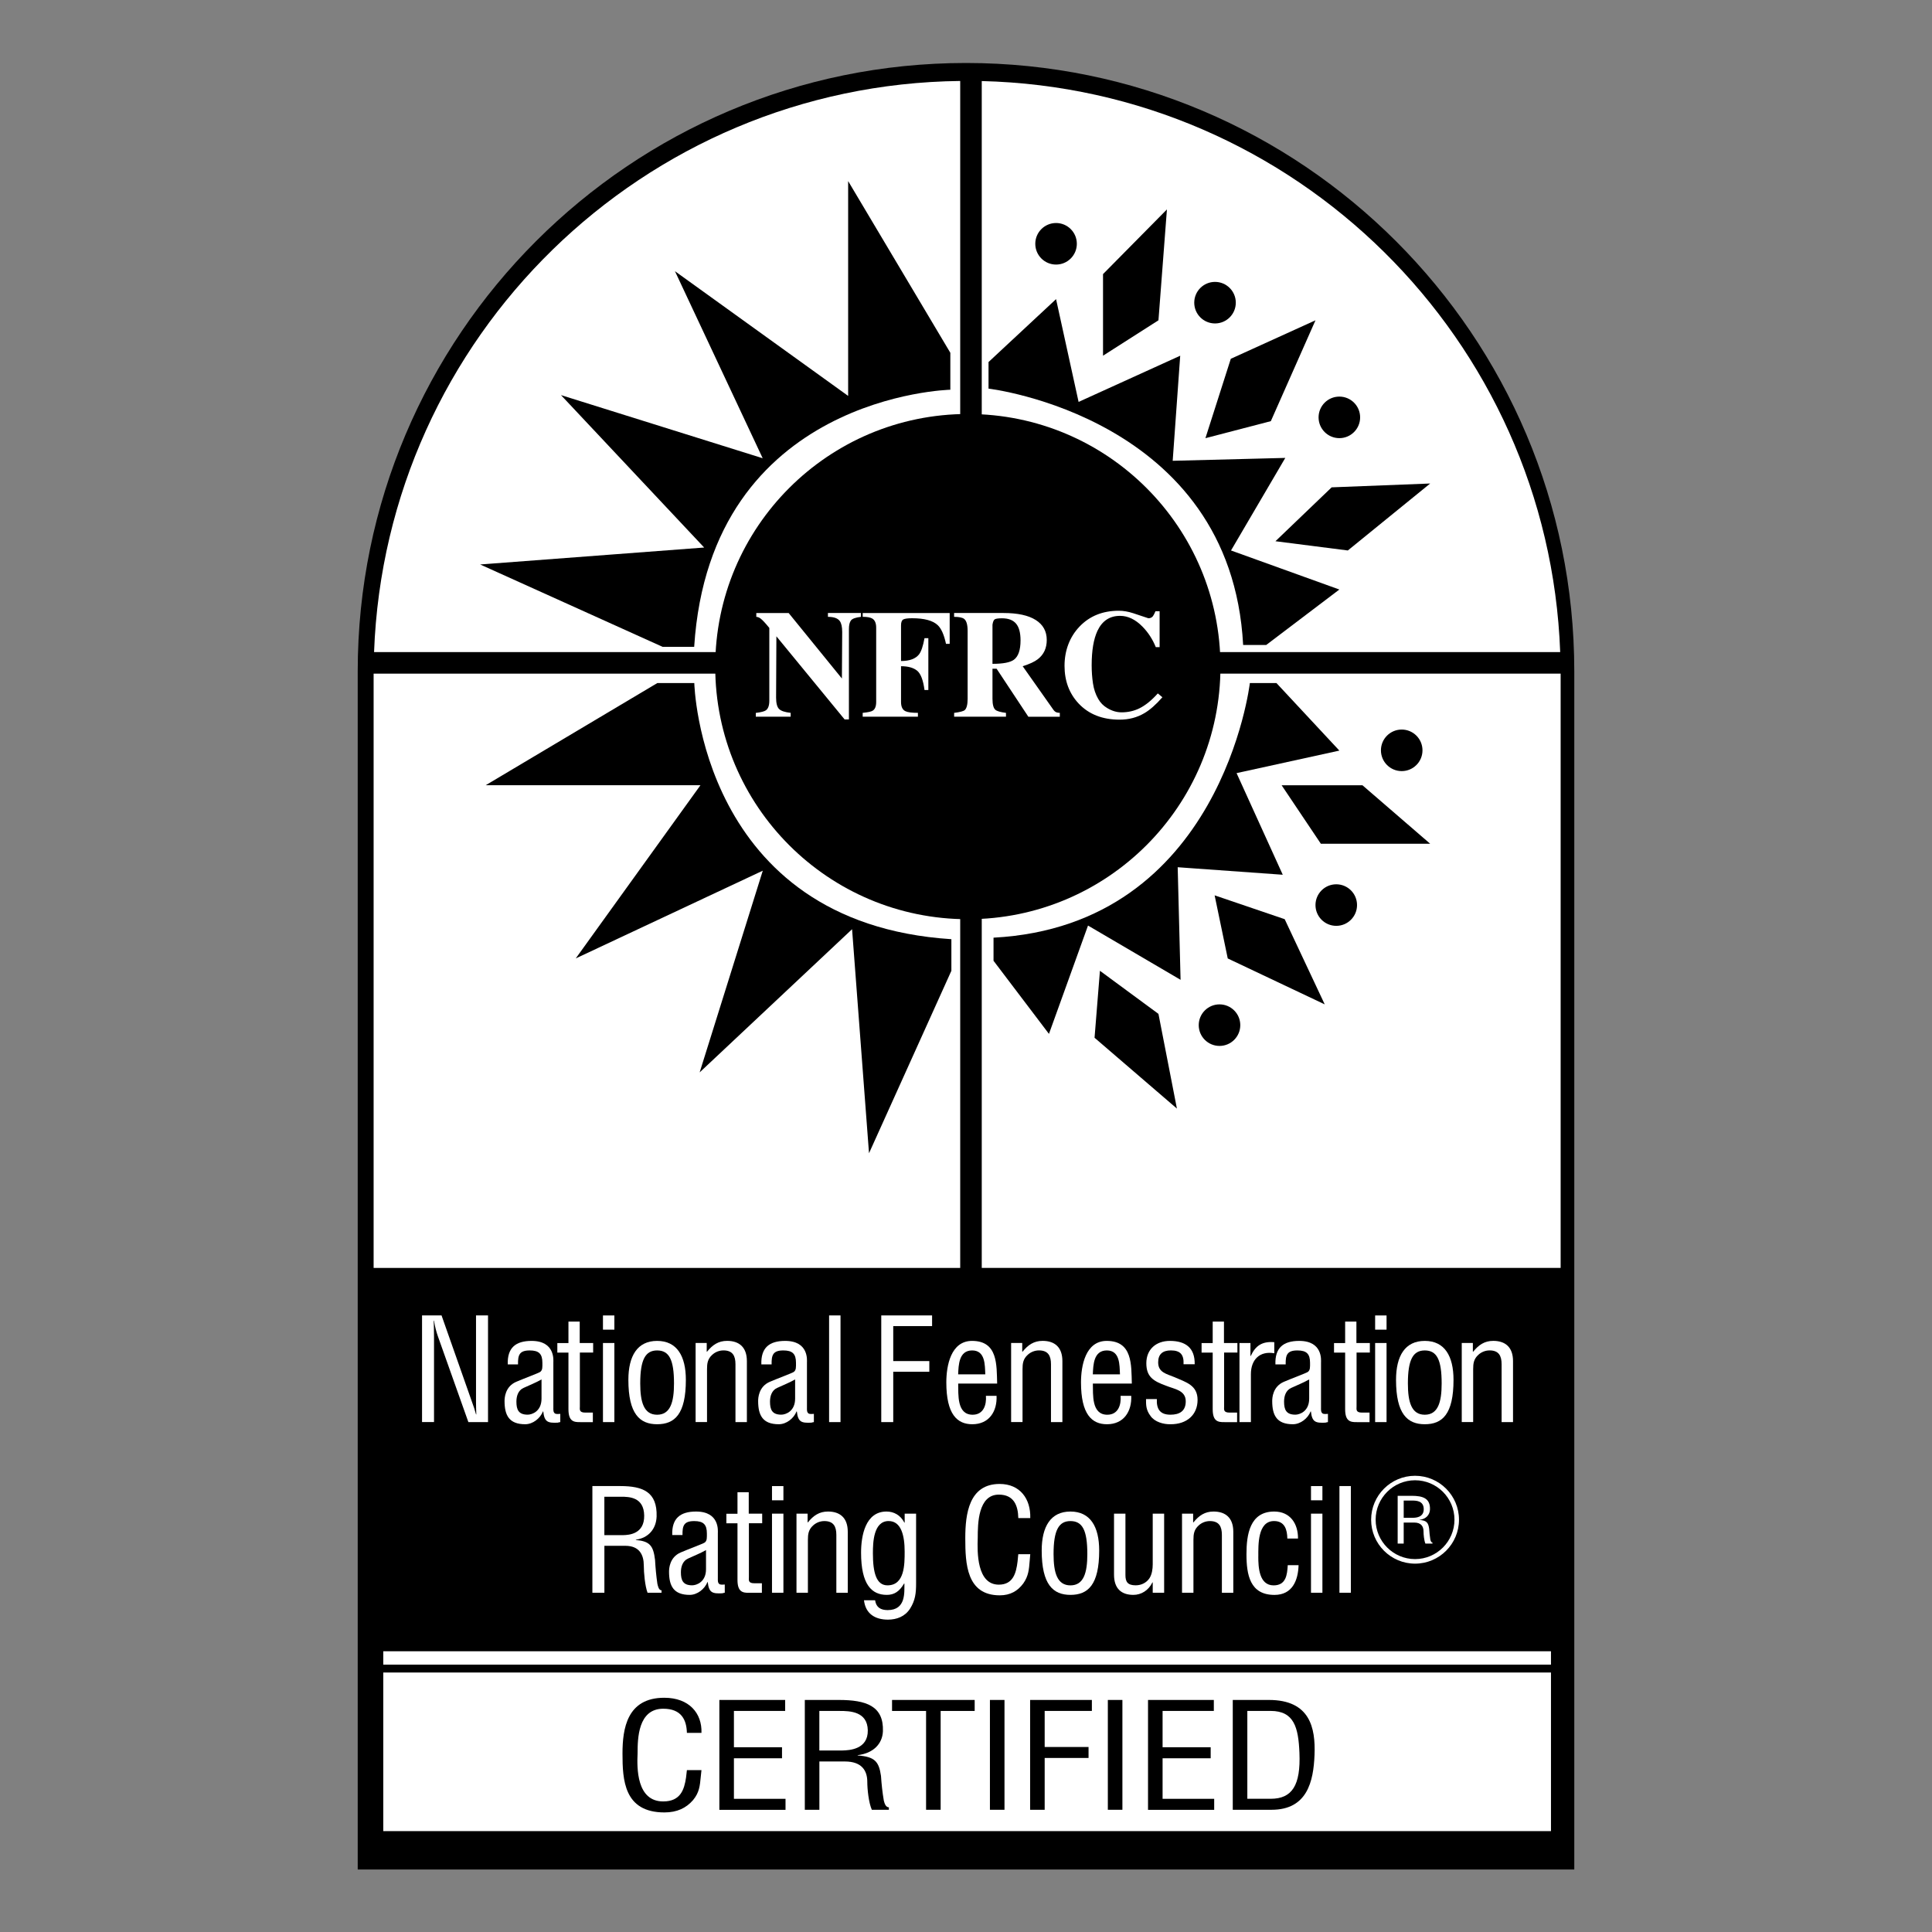 <svg xmlns="http://www.w3.org/2000/svg" id="Layer_1" data-name="Layer 1" viewBox="0 0 650 650"><rect x="0" y="0" width="650" height="650" fill="#808080" stroke="none"/><defs><style>      .cls-1 {        fill: #fff;      }    </style></defs><path d="m325,21.19h0c112.95,0,204.65,91.7,204.65,204.65v403.14H120.35V225.84c0-112.95,91.7-204.65,204.65-204.65Z"></path><g><g><path class="cls-1" d="m160.16,442.56h4.03v35.89h-6.61l-10.2-28.71c-.58-1.63-1.02-3.25-1.36-5.41h-.1c.05,1.82.1,3.69.1,5.5v28.61h-4.03v-35.89h6.56l10.34,29.38c.44,1.1.78,2.25,1.26,3.92h.1c-.05-1.29-.1-2.68-.1-4.02v-29.28Z"></path><path class="cls-1" d="m188.5,478.45c-.29.05-.58.1-.87.19-3.25.14-4.47-.14-4.86-3.78h-.1c-.92,2.34-3.4,4.31-5.97,4.31-5.39,0-6.95-2.97-6.95-7.8,0-1,.15-4.83,3.89-6.46,2.19-.96,7.63-2.97,8.11-3.35.83-.62.73-1.67.73-3.06,0-3.01-1.17-4.16-4.27-4.16-3.5,0-3.98,1.58-3.93,4.69h-3.45c-.19-5.5,2.57-7.9,8.01-7.9,8.01,0,7.33,6.6,7.33,7.23v15.26c0,.67-.1,1.63.68,2.01.53.14,1.12.1,1.65.05v2.78Zm-6.31-14.36c-1.89,1.1-4.03,1.91-6.07,2.87-1.8.81-2.38,2.78-2.38,4.59,0,2.68.68,4.4,3.79,4.4,1.46,0,4.66-1.1,4.66-5.41v-6.46Z"></path><path class="cls-1" d="m195.04,451.84h4.52v3.21h-4.47v18.14c0,.91-.34,2.06,1.8,2.06h2.57v3.21h-4.23c-2.28.05-3.98-.33-3.98-4.35v-19.04h-3.74v-3.21h3.74v-7.23h3.79v7.23Z"></path><path class="cls-1" d="m202.86,447.35v-4.78h3.84v4.78h-3.84Zm0,31.1v-26.61h3.84v26.61h-3.84Z"></path><path class="cls-1" d="m221.08,479.17c-5.83,0-9.67-3.45-9.67-14.93,0-8.04,3.01-13.11,9.67-13.11s9.67,5.07,9.67,13.11c0,11.53-3.74,14.93-9.67,14.93Zm0-24.83c-3.93,0-5.68,3.06-5.68,11.1,0,6.27,1.21,10.53,5.68,10.53s5.68-4.26,5.68-10.53c0-8.04-1.65-11.1-5.68-11.1Z"></path><path class="cls-1" d="m237.78,454.76h.1c1.85-2.3,3.84-3.64,6.75-3.64,4.03,0,6.65,2.11,6.65,6.8v20.53h-3.84v-19.48c0-2.77-.92-4.64-4.03-4.64-1.41,0-2.77.53-3.79,1.48-1.55,1.39-1.75,2.92-1.75,4.83v17.8h-3.84v-26.61h3.74v2.92Z"></path><path class="cls-1" d="m273.82,478.45c-.29.05-.58.1-.87.19-3.25.14-4.47-.14-4.86-3.78h-.1c-.92,2.34-3.4,4.31-5.97,4.31-5.39,0-6.95-2.97-6.95-7.8,0-1,.15-4.83,3.89-6.46,2.19-.96,7.63-2.97,8.11-3.35.83-.62.73-1.67.73-3.06,0-3.01-1.17-4.16-4.27-4.16-3.5,0-3.98,1.58-3.93,4.69h-3.45c-.19-5.5,2.57-7.9,8.01-7.9,8.01,0,7.33,6.6,7.33,7.23v15.26c0,.67-.1,1.63.68,2.01.53.14,1.12.1,1.65.05v2.78Zm-6.31-14.36c-1.89,1.1-4.03,1.91-6.07,2.87-1.8.81-2.38,2.78-2.38,4.59,0,2.68.68,4.4,3.79,4.4,1.46,0,4.66-1.1,4.66-5.41v-6.46Z"></path><path class="cls-1" d="m278.94,478.45v-35.89h3.84v35.89h-3.84Z"></path><path class="cls-1" d="m296.49,478.45v-35.89h17.1v3.59h-13.07v11.77h12.14v3.59h-12.14v16.94h-4.03Z"></path><path class="cls-1" d="m335.28,469.6c.24,5.22-2.48,9.57-8.16,9.57-5.1,0-8.74-3.35-8.74-14.07,0-5.6,1.51-13.97,8.65-13.97,8.74,0,8.26,8.14,8.45,14.36h-13.11c.1,3.59-.53,10.48,4.86,10.48,3.69,0,4.71-3.35,4.47-6.36h3.59Zm-3.79-7.22c-.15-3.11.05-8.04-4.42-8.04s-4.57,4.88-4.71,8.04h9.13Z"></path><path class="cls-1" d="m343.93,454.76h.1c1.85-2.3,3.84-3.64,6.75-3.64,4.03,0,6.65,2.11,6.65,6.8v20.53h-3.84v-19.48c0-2.77-.92-4.64-4.03-4.64-1.41,0-2.77.53-3.79,1.48-1.55,1.39-1.75,2.92-1.75,4.83v17.8h-3.84v-26.61h3.74v2.92Z"></path><path class="cls-1" d="m380.59,469.6c.24,5.22-2.48,9.57-8.16,9.57-5.1,0-8.74-3.35-8.74-14.07,0-5.6,1.51-13.97,8.65-13.97,8.74,0,8.26,8.14,8.45,14.36h-13.11c.1,3.59-.53,10.48,4.86,10.48,3.69,0,4.71-3.35,4.47-6.36h3.59Zm-3.79-7.22c-.15-3.11.05-8.04-4.42-8.04s-4.57,4.88-4.71,8.04h9.13Z"></path><path class="cls-1" d="m398.19,458.97c.15-3.16-1.02-4.64-4.27-4.64-2.72,0-4.27,1.24-4.27,4.02,0,3.44,2.87,3.88,5.49,4.98,3.89,1.72,7.77,2.68,7.77,7.66s-3.59,8.23-9.13,8.18c-2.38.05-5.29-.77-6.7-2.78-1.6-2.11-1.51-3.88-1.51-5.69h3.64c-.15,3.25.97,5.26,4.57,5.26,3.11,0,5.15-1.24,5.15-4.5,0-3.78-3.89-4.11-6.65-5.26-4.18-1.53-6.61-2.92-6.61-7.56s3.25-7.51,7.92-7.51c5.34,0,8.45,2.39,8.35,7.85h-3.74Z"></path><path class="cls-1" d="m411.79,451.84h4.52v3.21h-4.47v18.14c0,.91-.34,2.06,1.8,2.06h2.57v3.21h-4.23c-2.28.05-3.98-.33-3.98-4.35v-19.04h-3.74v-3.21h3.74v-7.23h3.79v7.23Z"></path><path class="cls-1" d="m420.7,456.2h.1c1.6-3.49,3.89-4.98,7.92-4.64v3.73c-4.95-.86-7.87,2.2-7.87,7.03v16.13h-3.84v-26.61h3.69v4.36Z"></path><path class="cls-1" d="m446.77,478.45c-.29.05-.58.1-.87.19-3.25.14-4.47-.14-4.86-3.78h-.1c-.92,2.34-3.4,4.31-5.97,4.31-5.39,0-6.95-2.97-6.95-7.8,0-1,.15-4.83,3.89-6.46,2.19-.96,7.63-2.97,8.11-3.35.83-.62.73-1.67.73-3.06,0-3.01-1.17-4.16-4.27-4.16-3.5,0-3.98,1.58-3.93,4.69h-3.45c-.19-5.5,2.57-7.9,8.01-7.9,8.01,0,7.33,6.6,7.33,7.23v15.26c0,.67-.1,1.63.68,2.01.53.14,1.12.1,1.65.05v2.78Zm-6.31-14.36c-1.89,1.1-4.03,1.91-6.07,2.87-1.8.81-2.38,2.78-2.38,4.59,0,2.68.68,4.4,3.79,4.4,1.46,0,4.66-1.1,4.66-5.41v-6.46Z"></path><path class="cls-1" d="m456.35,451.84h4.52v3.21h-4.47v18.14c0,.91-.34,2.06,1.8,2.06h2.57v3.21h-4.23c-2.28.05-3.98-.33-3.98-4.35v-19.04h-3.74v-3.21h3.74v-7.23h3.79v7.23Z"></path><path class="cls-1" d="m462.65,447.35v-4.78h3.84v4.78h-3.84Zm0,31.1v-26.61h3.84v26.61h-3.84Z"></path><path class="cls-1" d="m479.35,479.17c-5.83,0-9.67-3.45-9.67-14.93,0-8.04,3.01-13.11,9.67-13.11s9.67,5.07,9.67,13.11c0,11.53-3.74,14.93-9.67,14.93Zm0-24.83c-3.93,0-5.68,3.06-5.68,11.1,0,6.27,1.21,10.53,5.68,10.53s5.68-4.26,5.68-10.53c0-8.04-1.65-11.1-5.68-11.1Z"></path><path class="cls-1" d="m495.54,454.76h.1c1.85-2.3,3.84-3.64,6.75-3.64,4.03,0,6.65,2.11,6.65,6.8v20.53h-3.84v-19.48c0-2.77-.92-4.64-4.03-4.64-1.41,0-2.77.53-3.79,1.48-1.55,1.39-1.75,2.92-1.75,4.83v17.8h-3.84v-26.61h3.74v2.92Z"></path><path class="cls-1" d="m203.33,535.86h-4.03v-35.89h9.37c7.63,0,12.48,1.96,12.24,10.24-.15,4.21-2.77,7.23-6.99,7.8v.1c4.71.43,5.88,1.91,6.46,6.7.15,2.68.39,5.31.78,7.99.15.67.44,2.25,1.41,2.25v.81h-4.71c-.87-2.3-1.26-6.75-1.26-9.14,0-3.59-1.46-6.65-6.22-6.65h-7.04v15.79Zm0-19.38h6.36c1.89-.05,7.14-.34,7.04-6.6-.1-6.17-5-6.32-7.72-6.32h-5.68v12.92Z"></path><path class="cls-1" d="m243.84,535.86c-.29.05-.58.1-.87.19-3.25.14-4.47-.14-4.86-3.78h-.1c-.92,2.34-3.4,4.31-5.97,4.31-5.39,0-6.95-2.97-6.95-7.8,0-1,.15-4.83,3.89-6.46,2.19-.96,7.63-2.97,8.11-3.35.83-.62.73-1.67.73-3.06,0-3.01-1.17-4.16-4.27-4.16-3.5,0-3.98,1.58-3.93,4.69h-3.45c-.19-5.5,2.57-7.9,8.01-7.9,8.01,0,7.33,6.6,7.33,7.23v15.26c0,.67-.1,1.63.68,2.01.53.14,1.12.1,1.65.05v2.78Zm-6.31-14.36c-1.89,1.1-4.03,1.91-6.07,2.87-1.8.81-2.38,2.78-2.38,4.59,0,2.68.68,4.4,3.79,4.4,1.46,0,4.66-1.1,4.66-5.41v-6.46Z"></path><path class="cls-1" d="m251.91,509.26h4.52v3.21h-4.47v18.14c0,.91-.34,2.06,1.8,2.06h2.57v3.21h-4.23c-2.28.05-3.98-.33-3.98-4.35v-19.04h-3.74v-3.21h3.74v-7.23h3.79v7.23Z"></path><path class="cls-1" d="m259.73,504.76v-4.78h3.84v4.78h-3.84Zm0,31.1v-26.61h3.84v26.61h-3.84Z"></path><path class="cls-1" d="m271.72,512.18h.1c1.85-2.3,3.84-3.64,6.75-3.64,4.03,0,6.65,2.11,6.65,6.8v20.53h-3.84v-19.48c0-2.77-.92-4.64-4.03-4.64-1.41,0-2.77.53-3.79,1.48-1.55,1.39-1.75,2.92-1.75,4.83v17.8h-3.84v-26.61h3.74v2.92Z"></path><path class="cls-1" d="m304.37,509.26h3.84v23.4c0,3.25-.24,5.74-2.04,8.57-1.7,2.63-4.47,3.68-7.43,3.68-4.32,0-7.53-1.96-8.06-6.51h3.74c.34,2.39,1.89,3.3,4.23,3.3,6.22,0,5.59-6.03,5.63-8.95h-.1c-1.6,2.73-3.35,3.83-5.83,3.83-5.1,0-8.65-3.49-8.65-14.21,0-5.6,1.41-13.83,8.55-13.83,2.48,0,4.71,1.2,6.02,3.73h.1v-3.01Zm-10.69,13.3c0,6.51,1.12,10.81,4.9,10.81,5.83,0,5.78-7.13,5.78-11.39,0-5.26-1.12-10.24-5.39-10.24-5.1,0-5.29,7.22-5.29,10.81Z"></path><path class="cls-1" d="m342.6,510.74c-.1-4.26-1.51-7.89-6.56-7.89-6.99,0-7.09,9.81-7.09,14.55-.19,4.88-.29,15.74,7.09,15.74,4.81,0,5.83-3.88,6.31-7.8.1-.81.15-1.63.24-2.44h4.03c-.1.72-.1,1.48-.19,2.2-.24,2.92-.39,5.12-2.14,7.61-1.89,2.58-4.42,4.02-7.92,4.02-11.22,0-11.61-10.67-11.61-19.24,0-8.09,1.21-18.23,11.56-18.23,6.9,0,10.49,5.07,10.3,11.48h-4.03Z"></path><path class="cls-1" d="m360.14,536.58c-5.83,0-9.67-3.45-9.67-14.93,0-8.04,3.01-13.11,9.67-13.11s9.67,5.07,9.67,13.11c0,11.53-3.74,14.93-9.67,14.93Zm0-24.83c-3.93,0-5.68,3.06-5.68,11.1,0,6.27,1.21,10.53,5.68,10.53s5.68-4.26,5.68-10.53c0-8.04-1.65-11.1-5.68-11.1Z"></path><path class="cls-1" d="m387.82,532.37h-.1c-1.31,2.73-3.79,4.21-6.41,4.21-4.03,0-6.51-2.11-6.51-6.8v-20.53h3.84v20.67c0,2.25.73,3.44,3.45,3.44,1.85,0,3.55-.81,4.61-2.34.87-1.34,1.12-3.16,1.12-4.69v-17.08h3.84v26.61h-3.84v-3.49Z"></path><path class="cls-1" d="m401.43,512.18h.1c1.85-2.3,3.84-3.64,6.75-3.64,4.03,0,6.65,2.11,6.65,6.8v20.53h-3.84v-19.48c0-2.77-.92-4.64-4.03-4.64-1.41,0-2.77.53-3.79,1.48-1.55,1.39-1.75,2.92-1.75,4.83v17.8h-3.84v-26.61h3.74v2.92Z"></path><path class="cls-1" d="m423.34,523.71c0,3.49.24,9.67,5.15,9.67,4.18,0,4.57-3.54,4.76-6.79h3.64c-.15,5.12-2.09,10-8.11,10-8.26,0-9.42-6.8-9.42-13.69,0-6.51,1.07-14.36,9.33-14.36,5.44,0,8.06,4.16,8.01,9.09h-3.59c-.05-2.92-.83-5.89-4.47-5.89-5.59,0-5.29,8.18-5.29,11.96Z"></path><path class="cls-1" d="m441.07,504.76v-4.78h3.84v4.78h-3.84Zm0,31.1v-26.61h3.84v26.61h-3.84Z"></path><path class="cls-1" d="m450.64,535.86v-35.89h3.84v35.89h-3.84Z"></path></g><g><path class="cls-1" d="m472.26,519.32h-2.03v-16.07h4.71c3.83,0,6.28.88,6.16,4.59-.07,1.89-1.39,3.24-3.52,3.49v.04c2.37.19,2.96.86,3.25,3,.07,1.2.2,2.38.39,3.58.07.3.22,1.01.71,1.01v.36h-2.37c-.44-1.03-.63-3.02-.63-4.09,0-1.61-.73-2.98-3.13-2.98h-3.54v7.07Zm0-8.68h3.2c.95-.02,3.59-.15,3.54-2.96-.05-2.77-2.52-2.83-3.88-2.83h-2.86v5.79Z"></path><path class="cls-1" d="m476.08,526.07c-8.15,0-14.78-6.63-14.78-14.78s6.63-14.78,14.78-14.78,14.78,6.63,14.78,14.78-6.63,14.78-14.78,14.78Zm0-28.05c-7.31,0-13.26,5.95-13.26,13.26s5.95,13.26,13.26,13.26,13.26-5.95,13.26-13.26-5.95-13.26-13.26-13.26Z"></path></g></g><rect class="cls-1" x="128.95" y="562.7" width="392.86" height="53.36"></rect><rect class="cls-1" x="128.95" y="555.55" width="392.86" height="4.5"></rect><g><path d="m231.1,583.01c-.12-4.38-1.83-8.13-7.97-8.13-8.5,0-8.62,10.1-8.62,14.98-.24,5.03-.35,16.21,8.62,16.21,5.84,0,7.08-3.99,7.68-8.03.12-.84.18-1.68.29-2.51h4.9c-.12.74-.12,1.53-.24,2.27-.29,3-.47,5.27-2.6,7.83-2.3,2.66-5.37,4.14-9.62,4.14-13.64,0-14.11-10.99-14.11-19.81,0-8.33,1.48-18.77,14.05-18.77,8.38,0,12.75,5.22,12.52,11.82h-4.9Z"></path><path d="m242.02,608.88v-36.95h22.14v3.7h-17.24v12.22h16.18v3.7h-16.18v13.65h17.36v3.7h-22.26Z"></path><path d="m275.67,608.88h-4.9v-36.95h11.4c9.27,0,15.17,2.02,14.88,10.54-.18,4.34-3.37,7.44-8.5,8.03v.1c5.73.44,7.14,1.97,7.85,6.9.18,2.76.47,5.47.94,8.23.18.69.53,2.32,1.71,2.32v.84h-5.73c-1.06-2.37-1.53-6.95-1.53-9.41,0-3.7-1.77-6.85-7.56-6.85h-8.56v16.26Zm0-19.95h7.73c2.3-.05,8.68-.34,8.56-6.8-.12-6.36-6.08-6.5-9.39-6.5h-6.91v13.3Z"></path><path d="m300.11,571.93h27.81v3.7h-11.45v33.25h-4.9v-33.25h-11.45v-3.7Z"></path><path d="m333.05,608.88v-36.95h4.9v36.95h-4.9Z"></path><path d="m346.57,608.88v-36.95h20.78v3.7h-15.88v12.12h14.76v3.7h-14.76v17.44h-4.9Z"></path><path d="m372.72,608.88v-36.95h4.9v36.95h-4.9Z"></path><path d="m386.24,608.88v-36.95h22.14v3.7h-17.24v12.22h16.18v3.7h-16.18v13.65h17.36v3.7h-22.26Z"></path><path d="m414.75,608.88v-36.95h12.16c13.82,0,15.71,9.36,15.35,18.47-.35,9.02-2.48,18.48-14.47,18.48h-13.05Zm4.9-3.7h7.85c7.2,0,10.15-4.48,9.68-15.52-.35-8.43-1.77-14.04-9.68-14.04h-7.85v29.56Z"></path></g><g><path class="cls-1" d="m323.05,219.38V27.24c-106.7,1.22-193.27,86.12-197.2,192.14h197.2Z"></path><rect class="cls-1" x="125.7" y="226.64" width="197.35" height="199.94"></rect><path class="cls-1" d="m524.91,219.38c-3.89-105.17-89.1-189.56-194.61-192.11v192.11h194.61Z"></path><path class="cls-1" d="m330.3,226.64v199.94h194.76v-199.68c0-.09,0-.17,0-.26h-194.76Z"></path></g><circle cx="325.62" cy="224.27" r="84.99"></circle><circle cx="355.3" cy="82.02" r="6.99"></circle><circle cx="408.78" cy="101.83" r="6.99"></circle><circle cx="450.61" cy="140.42" r="6.99"></circle><circle class="cls-1" cx="473.14" cy="194.17" r="6.99"></circle><circle cx="471.59" cy="252.44" r="6.99"></circle><circle cx="449.57" cy="304.5" r="6.99"></circle><circle cx="410.29" cy="344.9" r="6.99"></circle><circle class="cls-1" cx="356.19" cy="362.25" r="6.99"></circle><polygon points="370.06 326.61 368.25 349.14 395.96 372.97 389.75 341.11 370.06 326.61"></polygon><polygon points="408.65 301.23 413.06 322.46 445.69 337.91 432.22 309.25 408.65 301.23"></polygon><polygon points="431.19 264.19 444.39 283.87 481.17 283.87 458.38 264.19 431.19 264.19"></polygon><polygon points="429.11 182.09 453.46 185.2 481.17 162.67 448.02 163.96 429.11 182.09"></polygon><polygon points="405.55 147.42 427.56 141.69 442.58 107.76 414.09 120.71 405.55 147.42"></polygon><polygon points="371.1 119.67 389.75 107.76 392.6 70.46 371.1 92.22 371.1 119.67"></polygon><path d="m332.58,121.81v8.94s81.58,9.52,85.66,86.24h7.77l24.6-18.65-36.45-13.14,18.26-31.14-37.88.97,2.53-35.35-34.19,15.54-7.58-34.58-22.73,21.17Z"></path><path d="m429.44,229.81h-8.94s-9.52,81.58-86.24,85.66v7.77l18.65,24.6,13.14-36.45,31.14,18.26-.97-37.88,35.35,2.53-15.54-34.19,34.58-7.58-21.17-22.73Z"></path><path d="m320.08,315.99v10.62l-27.71,61.38-5.7-75.37-51.28,48.17,21.24-67.86-62.93,29.52,41.96-58.27h-72.26l57.76-34.38h12.43s1.81,80.74,86.5,86.18Z"></path><path d="m233.54,217.62h-10.62l-61.38-27.71,75.37-5.7-48.17-51.28,67.86,21.24-29.52-62.93,58.27,41.96V60.93l34.38,57.76v12.43s-80.74,1.81-86.18,86.5Z"></path><g><path class="cls-1" d="m254.28,241.14v-1.29c1.75-.21,2.89-.5,3.41-.88.76-.55,1.14-1.63,1.14-3.25v-24.46c-1.34-1.65-2.34-2.72-2.99-3.2-.48-.34-.95-.52-1.39-.52v-1.29h10.89l17.91,22.03.1-15.64c0-1.75-.28-2.99-.83-3.72-.69-.93-2.01-1.39-3.97-1.39v-1.29h11.09v1.29c-1.75.21-2.86.6-3.33,1.19-.46.59-.7,1.57-.7,2.94v30.39h-1.44l-22.96-27.97-.1,20.64c0,1.86.33,3.12.98,3.79.65.67,1.96,1.11,3.92,1.32v1.29h-11.71Z"></path><path class="cls-1" d="m290.25,207.54v-1.29h29.26v10.37h-1.24c-.65-3.06-1.58-5.16-2.79-6.3-1.65-1.55-4.52-2.32-8.62-2.32-1.48,0-2.47.14-2.97.41-.5.28-.75.95-.75,2.01v11.97c2.89,0,4.92-.76,6.09-2.27.72-.96,1.32-2.77,1.81-5.42h1.29v17.44h-1.29c-.45-3.37-1.29-5.55-2.53-6.53-1.24-.98-3.03-1.47-5.37-1.47v12.02c0,1.58.48,2.62,1.45,3.1.76.38,2.17.57,4.23.57v1.29h-18.58v-1.29c1.75-.17,2.87-.41,3.35-.72.79-.48,1.19-1.46,1.19-2.94v-24.98c0-1.55-.45-2.58-1.34-3.1-.65-.38-1.72-.57-3.2-.57Z"></path><path class="cls-1" d="m356.56,239.85v1.29h-10.58l-10.68-16.15h-1.39v10.11c0,1.93.33,3.16.98,3.71.52.45,1.7.79,3.56,1.03v1.29h-17.44v-1.29c1.93-.24,3.11-.55,3.56-.93.65-.58.98-1.86.98-3.82v-22.81c0-2.06-.38-3.41-1.14-4.03-.59-.48-1.72-.72-3.41-.72v-1.29h16.62c4.75,0,8.36.78,10.84,2.35s3.71,3.81,3.71,6.73c0,2.75-1,4.9-2.99,6.45-1.1.86-2.8,1.65-5.11,2.37l10.37,14.71c.31.41.64.68.98.8.34.12.72.18,1.14.18Zm-22.65-29.67v13.16c3.58,0,5.99-.47,7.22-1.39,1.48-1.1,2.22-3.27,2.22-6.5,0-2.58-.51-4.46-1.52-5.65-1.01-1.19-2.59-1.78-4.72-1.78-1.34,0-2.18.13-2.5.39-.33.26-.56.85-.7,1.78Z"></path><path class="cls-1" d="m389.53,233.29l1.55,1.29c-2.17,2.48-4.2,4.27-6.09,5.37-2.44,1.44-5.21,2.17-8.31,2.17-5.78,0-10.37-1.81-13.78-5.42-3.16-3.37-4.75-7.6-4.75-12.69s1.69-9.71,5.08-13.24c3.39-3.53,7.78-5.29,13.18-5.29,1.55,0,3.16.28,4.85.83,1.69.55,3.39,1.12,5.11,1.7.62,0,1.12-.22,1.5-.67.24-.31.53-.88.88-1.7h1.39v12.08h-1.29c-1.07-2.65-2.56-4.95-4.49-6.91-2.37-2.41-4.88-3.61-7.53-3.61-3.48,0-6,1.67-7.59,5.01-1.31,2.79-1.96,6.66-1.96,11.61,0,2.13.15,4.17.44,6.11.29,1.94.88,3.69,1.78,5.24.72,1.27,1.72,2.29,2.99,3.04,1.58.96,3.2,1.45,4.85,1.45,2.17,0,4.16-.45,5.99-1.34,2.03-1,4.09-2.67,6.19-5.01Z"></path></g></svg>